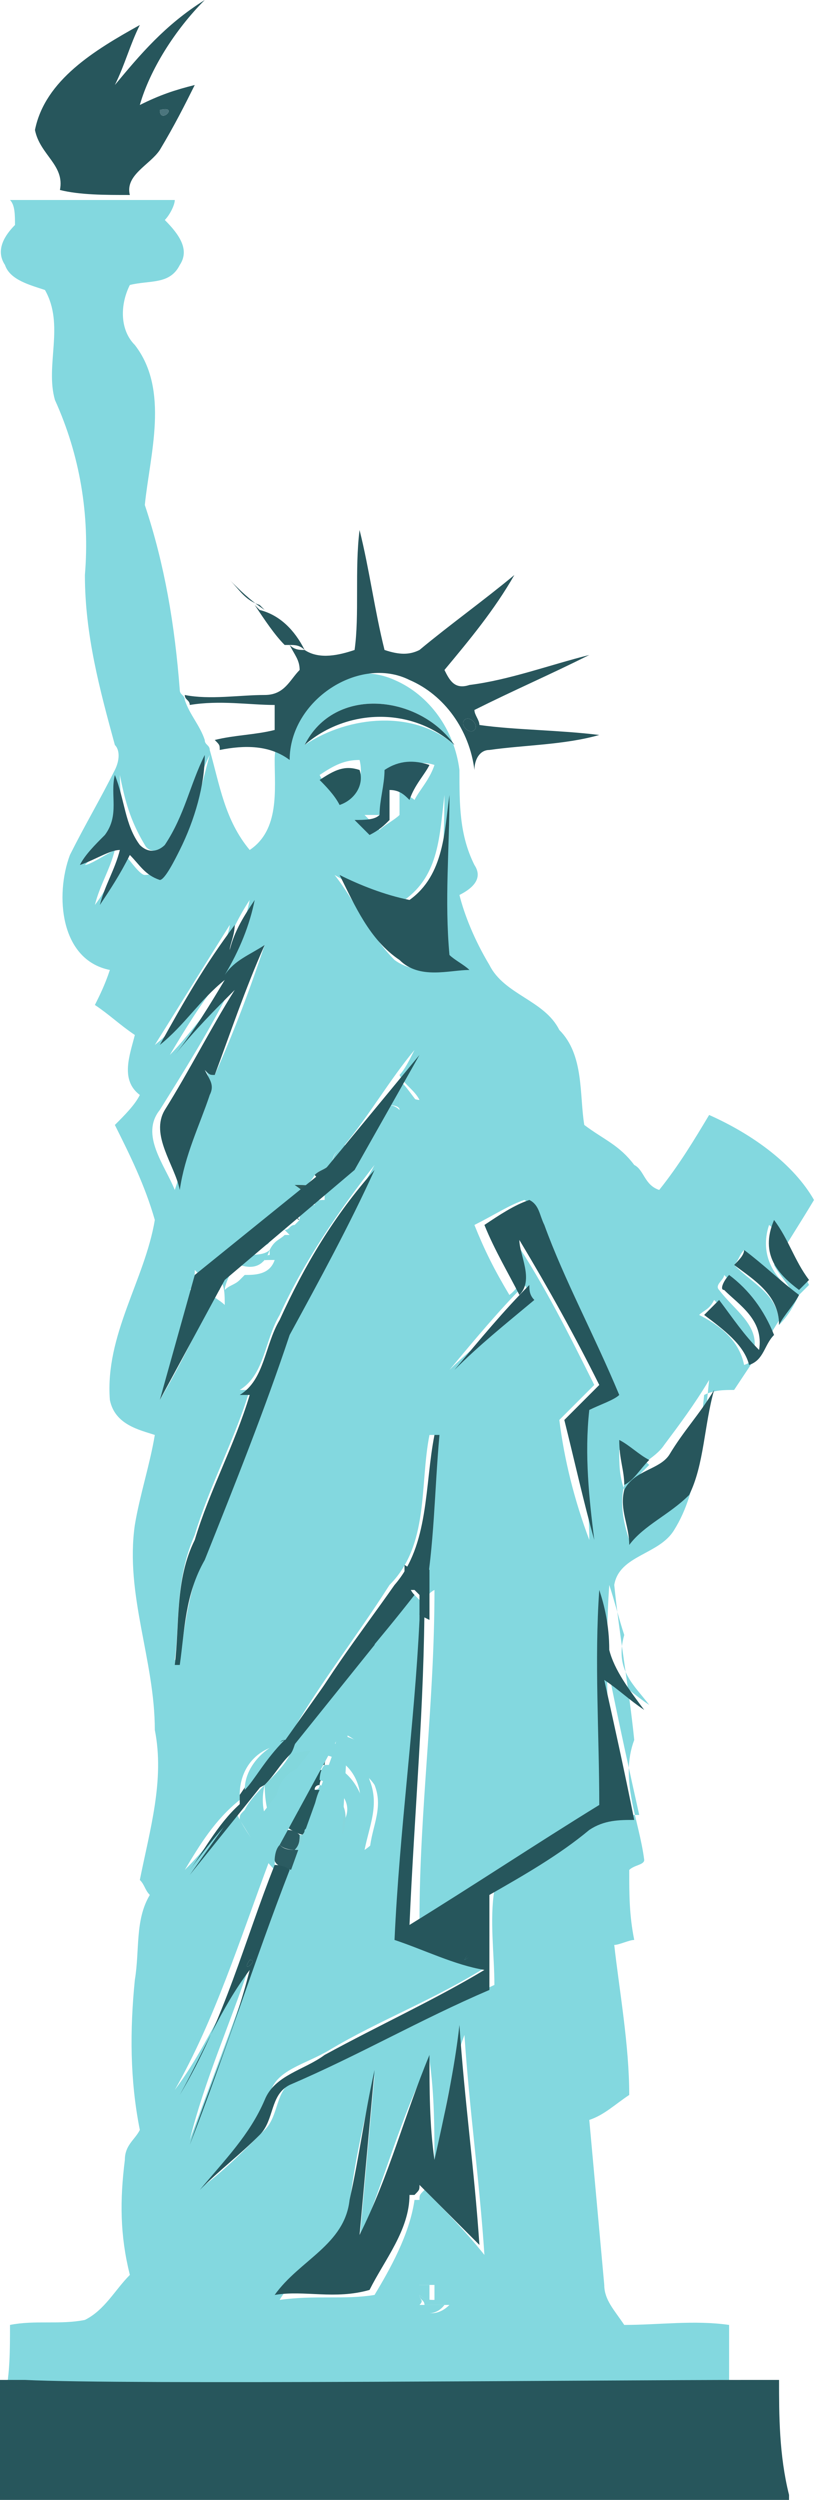 <svg xmlns="http://www.w3.org/2000/svg" xml:space="preserve" id="Layer_1" x="0" y="0" style="enable-background:new 0 0 16.5 50" version="1.1" viewBox="0 0 16.5 50"><style type="text/css">.st0{fill:#27565c}.st1{fill:#4b757d}.st2{fill:#83d8df}.st3{fill:#28565c}.st4{fill:#25555b}.st5{fill:#27555d}.st6{fill:#27565e}.st7{fill:#26565b}.st8{fill:#28585f}.st9{fill:#24565b}.st10{fill:#5a8489}.st11{fill:#305a5a}.st12{fill:#2d545a}.st13{fill:#26565c}.st14{fill:#27565d}.st15{fill:#26545c}.st16{fill:#27565b}.st17{fill:#82d7dc}.st18{fill:#86d6dc}.st19{fill:#26585d}.st20{fill:#2b5b61}</style><g><path d="M2.6 3.9c-.1-.4.4-.6.6-.9.3-.5.5-.9.7-1.3-.4.1-.7.2-1.1.4C3 1.4 3.5.6 4.1 0c-.8.5-1.3 1.1-1.8 1.7.2-.4.3-.8.5-1.2C1.9 1 .9 1.6.7 2.6c.1.5.6.7.5 1.2.4.1.9.1 1.4.1zm.6-1.7c.4-.1 0 .3 0 0z" class="st0"/><path d="M3.2 2.2c0 .3.4-.1 0 0z" class="st1"/><path d="M14.2 22.3c-.3.5-.6 1-1 1.5-.3-.1-.3-.4-.5-.5-.3-.4-.6-.5-1-.8-.1-.6 0-1.4-.5-1.9-.3-.6-1.1-.7-1.4-1.3-.3-.5-.5-1-.6-1.4.2-.1.5-.3.3-.6-.3-.6-.3-1.2-.3-1.9-.1-.8-.6-1.5-1.3-1.8-1.1-.5-2.4.5-2.4 1.6 0 .6.1 1.4-.5 1.8-.5-.6-.6-1.3-.8-2 0-.1-.1-.1-.1-.2-.1-.3-.3-.5-.4-.8 0-.1-.1-.1-.1-.2-.1-1.3-.3-2.5-.7-3.7.1-1 .5-2.3-.2-3.2-.3-.3-.3-.8-.1-1.2.4-.1.8 0 1-.4.2-.3 0-.6-.3-.9.1-.1.2-.3.2-.4H.2c.1.1.1.3.1.5-.2.2-.4.5-.2.8.1.3.5.4.8.5.4.7 0 1.5.2 2.2.5 1.1.7 2.3.6 3.5 0 1.2.3 2.3.6 3.4.1.1.1.3 0 .5-.3.6-.6 1.1-.9 1.7-.3.8-.2 2.1.8 2.3-.1.3-.2.5-.3.7.3.2.5.4.8.6-.1.4-.3.9.1 1.2-.1.2-.3.4-.5.6.3.6.6 1.2.8 1.9-.2 1.2-1 2.3-.9 3.6.1.5.6.6.9.7-.1.6-.3 1.2-.4 1.8-.2 1.4.4 2.7.4 4.1.2 1-.1 2-.3 3 .1.1.1.2.2.3-.3.5-.2 1.1-.3 1.7-.1 1-.1 2 .1 3-.1.2-.3.3-.3.6-.1.8-.1 1.5.1 2.3-.3.3-.5.7-.9.9-.5.1-1 0-1.5.1 0 .5 0 1-.1 1.4 2 .1 4 0 6 .1.1.3.1.5.3.7 0-.3-.1-.5-.1-.7 2.8-.1 5.5 0 8.3 0v-1.5c-.7-.1-1.4 0-2.1 0-.2-.3-.4-.5-.4-.8l-.3-3.3c.3-.1.5-.3.8-.5 0-1-.2-2.1-.3-3 .1 0 .3-.1.4-.1-.1-.5-.1-.9-.1-1.4.1-.1.3-.1.3-.2-.1-.8-.5-1.6-.2-2.4-.1-1-.3-2.1-.4-3.1.1-.6.9-.6 1.2-1.1.5-.8.5-1.8.6-2.7.2-.1.4-.1.6-.1.4-.6.8-1.2 1.2-1.9-.1-.2-.3-.4-.4-.6.3-.5.5-.8.8-1.3-.4-.7-1.2-1.3-2.1-1.7zm-1.2 7-.5.5c-.1-.3-.1-.5-.1-.8.2 0 .4.1.6.3zM10.5 24c.2.1.3.3.3.5.5 1.2 1.1 2.3 1.5 3.4-.2.1-.5.2-.6.3-.1.8.1 1.7.1 2.6-.3-.8-.5-1.6-.6-2.4l.7-.7c-.5-1-1-2-1.6-2.9.1.4.3.8-.1 1.1-.3-.5-.5-.9-.7-1.4.4-.2.7-.4 1-.5zm0 1.7c.1.1.1.3.1.3-.5.5-1.1.9-1.6 1.4.5-.6 1-1.2 1.5-1.7zm-2.6-6.5c-.5-.5-.8-1.2-1.2-1.7.5.3.9.5 1.4.5.7-.5.7-1.3.8-2.1 0 1-.1 2.1 0 3.2.1.1.3.2.4.3-.4 0-1 .1-1.4-.2zm.1 3c-.1-.1-.2-.1-.3-.1-.2.3-.4.7-.6 1 0-.1-.1-.1-.2-.2.5-.6.9-1.3 1.4-1.9-.1.2-.2.4-.3.5.1.2.3.3.4.5-.1 0-.3-.1-.4-.2v.4zM6.8 16c-.1-.1-.3-.3-.4-.5.3-.2.5-.3.8-.3.1.4-.1.7-.4.8zm.9.3c0-.3.1-.6.1-.9.3-.1.6-.2.9-.1-.1.3-.3.5-.4.7-.1-.1-.3-.1-.3-.3v.6c-.1.1-.3.2-.4.3l-.3-.3h.4zm-.8 7.3c-.3-.2-.3-.5-.1-.6.3.1.3.4.1.6zm2.2-8.7c-.8-.7-2.1-.6-3 0 .6-1.2 2.3-1 3 0zm-3.4 9.2c.2-.2.5-.4.6-.6.1-.1.2-.1.3-.2.1.1.1.2.2.3-.1.1-.2.1-.3.3v.1c-.1 0-.2 0-.2.1h-.1c-.1.1-.2.1-.2.3l-.1.1c-.1 0-.1.1-.2.1l.1.1h-.1c-.1.1-.2.1-.3.3v.1c-.1 0-.1.1-.1.1-.1.1-.2.1-.3.1v.1-.1c.1-.1.3-.1.5-.1-.1.3-.4.3-.6.3l-.1.1c-.1.1-.2.1-.3.2 0-.1.1-.3.1-.3-.1.1-.1.1-.2.1.1.1.1.3.1.5-.1-.1-.3-.2-.4-.3.2-.2.5-.4.7-.6L5 25c.1-.1.2-.1.3-.2l.3-.3c-.1-.3 0-.4.1-.4zM4 26.2v-.5c-.1.1-.1.1-.2.1.1-.1.1-.3.1-.4.3.3.6.7.1.8zm-1.5-9.1c-.2.3-.3.6-.6 1 .1-.4.3-.7.4-1.1-.2.1-.5.3-.6.3.2-.2.4-.4.5-.6.3-.3.2-.8.2-1.2.1.5.2.9.5 1.4.1.2.4.1.5 0 .4-.5.5-1.2.8-1.8-.2.7-.3 1.4-.7 1.9-.1.2-.3.5-.6.5-.1 0-.3-.3-.4-.4zm.7 5.1c.5-.8 1-1.6 1.4-2.4-.5.4-.8.9-1.2 1.3.3-.5.6-1 1-1.5-.5.4-.8.9-1.3 1.3l1.5-2.4c0 .1-.1.3-.1.5.1-.3.3-.7.5-1-.1.5-.3 1-.5 1.5.3-.2.5-.4.8-.6-.3.9-.6 1.7-1 2.6-.1-.1-.1-.1-.2-.1.1.1.1.3.1.5-.3.6-.5 1.3-.7 1.9-.2-.5-.7-1.1-.3-1.6zm0 5.8.6-2.1c.1.1.2.3.3.4-.3.6-.6 1.2-.9 1.7zm.7 2.7c.3-1 .8-1.9 1.1-2.9h-.2c.5-.3.5-1 .8-1.5.5-1.1 1.2-2.1 1.9-3-.6 1.1-1.2 2.2-1.7 3.3-.6 1.5-1.2 3-1.7 4.5-.3.6-.4 1.4-.5 2.1h-.1c.1-.7 0-1.6.4-2.5zm-.4 11.2zm0-.1c.8-1.4 1.3-3 1.9-4.6-.3-.3-.5-.6-.7-1-.3.4-.6.8-1 1.2.3-.5.6-1 1.1-1.4v-.1c0-.5.3-.9.8-1l-.1.1c.1-.1.1-.1.2-.1.6-1.1 1.4-2.1 2.1-3.2.8-.8.6-2 .8-3h.1c-.1 1.1-.1 2.2-.3 3.3l-.4-.4c.1.1.1.2.2.3-.7.9-1.5 1.8-2.2 2.7.2.1.4.1.6.1l.1-.1c1 .3 1.5 1.8.6 2.4.1-.5.3-.9.1-1.4-.1-.4-.5-.6-.8-.8-.1.1-.1.2-.1.3.6.1.9.8.6 1.4-.3.5-.8.7-1.4.7h.1c-.6 1.9-1.3 3.7-2 5.6.3-1.2.8-2.3 1.2-3.5-.6.9-.9 1.7-1.5 2.5zm4.9 3.9h.3v.3c-.1 0-.2 0-.3-.1 0 .1.1.1.1.2H9c-.4.4-.9 0-.6-.4zm.1-1.9c-.1.1-.1.1-.1.2h-.1c-.1.7-.5 1.4-.8 1.9-.6.1-1.2 0-1.9.1.4-.7 1.4-1 1.4-1.9.1-.9.3-1.7.5-2.6l-.3 3.3c.5-1.2.8-2.4 1.4-3.6.1.7.1 1.4.1 2.1.2-.9.3-1.8.6-2.6.1 1.5.3 2.9.4 4.4-.4-.5-.8-.9-1.2-1.3zm4.5-9.7c-.3-.2-.5-.4-.8-.6.2 1 .4 1.9.6 2.8-.3 0-.6 0-.9.2-.6.5-1.4.8-2 1.3-.1.6 0 1.3 0 1.9-1.3.6-2.6 1.3-4 1.9-.4.2-.3.7-.6 1-.4.4-.8.8-1.2 1.1.5-.6 1-1.1 1.3-1.8.1-.5.7-.6 1.2-.9 1-.6 2.1-1 3.2-1.7-.6-.2-1.2-.5-1.8-.6.1-2.1.4-4.2.5-6.4 0-.2 0-.4.2-.5 0 2.3-.3 4.4-.3 6.6 1.3-.8 2.5-1.6 3.8-2.4 0-1.4-.1-2.9 0-4.3.1.3.2.7.3 1-.2.7.2 1 .5 1.4zm.8-4.3c-.3.4-.8.6-1.2 1-.1-.3-.2-.7-.1-1.1.2-.4.6-.5.8-.8.3-.4.6-.8.9-1.3-.1.9-.1 1.6-.4 2.2zm1.6-3.1c-.1.2-.2.5-.5.6-.1-.5-.5-.8-.9-1 .1-.1.2-.1.3-.3.3.3.5.6.8 1 .1-.5-.4-.8-.7-1.2-.1-.1.1-.2.1-.3.4.4.7.7.9 1.2-.1-.1-.2-.1-.2-.1.2 0 .2.1.2.1zm.2-.2c0-.6-.5-.8-.9-1.2.1-.1.1-.2.2-.3.3.3.7.6 1.1.9-.1.2-.2.4-.4.6zm.6-.8-.2.2c-.5-.3-.8-.8-.6-1.4.4.3.6.8.8 1.2z" class="st2"/><path d="M5.5 14.1v.5c-.4.1-.8.1-1.2.2.1.1.1.1.1.2.5-.1 1-.1 1.4.2 0-1.2 1.4-2.1 2.4-1.6.7.3 1.2 1 1.3 1.8 0-.2.1-.4.3-.4.7-.1 1.5-.1 2.2-.3-.8-.1-1.7-.1-2.4-.2 0-.1-.1-.2-.1-.3.8-.4 1.5-.7 2.3-1.1-.8.2-1.6.5-2.4.6-.3.1-.4-.1-.5-.3.5-.6 1-1.2 1.4-1.9-.6.5-1.3 1-1.9 1.5-.2.1-.4.1-.7 0-.2-.8-.3-1.6-.5-2.4-.1.8 0 1.7-.1 2.4-.3.1-.7.2-1 0-.1 0-.2 0-.3-.1.1.2.2.3.2.5-.2.2-.3.5-.7.5-.5 0-1.1.1-1.6 0 0 .1.1.1.1.2.6-.1 1.2 0 1.7 0zm3.8.3c.1-.1.3.1.2.2-.1.1-.3-.1-.2-.2zM4.6 11.6c.2.2.3.4.6.5l.1.1c-.3-.2-.5-.4-.7-.6z" class="st3"/><path d="m5.2 12.2-.1-.1c.2.3.4.6.6.8h.1c.1 0 .2 0 .3.1-.2-.4-.5-.7-.9-.8z" class="st3"/><path d="M9.1 14.9c-.7-1-2.4-1.2-3 0 .8-.7 2.1-.8 3 0z" class="st4"/><path d="M9.5 14.6c.1-.1-.1-.3-.2-.2-.1.1.1.3.2.2z" class="st3"/><path d="M3.6 17c.3-.6.5-1.3.5-1.9-.3.6-.4 1.2-.8 1.8-.1.1-.3.2-.5 0-.3-.4-.3-.9-.5-1.4-.1.4.1.8-.2 1.2-.2.2-.4.4-.5.6.3-.1.6-.3.8-.3-.1.4-.3.7-.4 1.1.2-.3.4-.6.6-1 .2.2.3.4.6.5.1 0 .3-.4.4-.6z" class="st5"/><path d="M7.8 16.4v-.6c.2 0 .3.1.4.2.1-.3.3-.5.4-.7-.3-.1-.6-.1-.9.1 0 .3-.1.6-.1.9-.1.1-.3.1-.5.1l.3.3c.2-.1.3-.2.4-.3z" class="st6"/><path d="M6.4 15.6c.1.1.3.3.4.5.3-.1.5-.4.4-.7-.3-.1-.5 0-.8.2z" class="st7"/><path d="M9 15.9c-.1.7-.1 1.6-.8 2.1-.5-.1-1-.3-1.4-.5.3.6.6 1.3 1.2 1.7.4.4 1 .2 1.4.2-.1-.1-.3-.2-.4-.3-.1-1.1 0-2.1 0-3.2zM4.2 21.9c.1-.2 0-.3-.1-.5.1.1.1.1.2.1.3-.8.6-1.7 1-2.6-.3.2-.6.3-.8.6.3-.5.5-1 .6-1.5-.2.3-.4.6-.5 1 0-.1.1-.3.1-.5-.6.8-1 1.5-1.5 2.4.5-.4.8-.9 1.3-1.3-.3.5-.6 1-1 1.5.4-.5.8-.9 1.2-1.3-.5.8-.9 1.6-1.4 2.4-.3.5.2 1.1.3 1.6.1-.7.4-1.3.6-1.9z" class="st0"/><path d="M8.4 21.1c-.5.6-1 1.2-1.4 1.9l.1.1c.2-.3.4-.7.6-1 .1-.2.3-.3.3-.4.2-.2.3-.4.4-.6z" class="st2"/><path d="M8 21.6c-.1.2-.2.3-.3.5.1 0 .3 0 .3.1v-.3c.1.1.3.1.5.3-.2-.2-.3-.4-.5-.6zM6.9 23.6c.3-.3.2-.5-.1-.6-.2.1-.2.5.1.6z" class="st2"/><path d="M6.8 23.6c-.1-.1-.1-.2-.2-.3-.1.1-.2.1-.3.2.1.1.1.2.1.3.2 0 .3-.1.4-.2z" class="st8"/><path d="M4.1 31.2c.6-1.5 1.2-3 1.7-4.5.6-1.1 1.2-2.2 1.7-3.3-.8.9-1.4 1.9-1.9 3-.3.5-.3 1.2-.8 1.5H5c-.3 1-.8 1.9-1.1 2.9-.4.8-.3 1.7-.4 2.5h.1c.1-.7.1-1.4.5-2.1z" class="st9"/><path d="M6 24.3c-.1-.1-.1-.2-.2-.3h.4c0-.1-.2-.1-.2-.2.1.1.3.1.5.1v-.1c-.1-.1-.1-.2-.1-.3-.2.2-.5.4-.6.6.1.1.1.2.2.3-.1 0 0-.1 0-.1z" class="st10"/><path d="M6.3 24c.1-.1.1-.1.1-.2-.1-.1-.3-.1-.5-.1.3.2.3.3.4.3z" class="st11"/><path d="M6 24.3c0-.1.1-.1.2-.3h-.3c0 .1 0 .2.1.3z" class="st12"/><path d="M10.4 24.8c.6 1 1.1 1.9 1.6 2.9l-.7.7c.2.8.4 1.7.6 2.4-.1-.8-.2-1.7-.1-2.6.2-.1.5-.2.6-.3-.5-1.2-1.1-2.3-1.5-3.4-.1-.2-.1-.4-.3-.5-.3.1-.6.3-.9.5.2.5.5 1 .7 1.4.3-.3 0-.8 0-1.1z" class="st13"/><path d="M5.9 24.4c-.1-.1-.1-.2-.2-.3-.1.1-.2.1-.3.2l.3.3c0-.1.2-.2.2-.2z" class="st2"/><path d="M5.3 24.9c.1 0 .1-.1.1-.1v-.1c0-.1 0-.2-.1-.3.1 0 .2 0 .3.1h.1l-.1-.1-.3-.3-.3.3c.2.2.2.4.3.5z" class="st2"/><path d="M4.9 24.7c.1.1.1.2.1.4.1-.1.2-.1.3-.2-.1-.1-.1-.3-.1-.4-.1.1-.2.1-.3.2zM5.4 24.8c.1-.1.2-.1.3-.3-.1 0-.2 0-.3-.1-.1.2-.1.3 0 .4z" class="st2"/><path d="m16 25.8.2-.2c-.3-.4-.4-.8-.7-1.2-.3.7.1 1.1.5 1.4z" class="st13"/><path d="M4.7 24.9v.5l.1-.1.1-.1c-.1-.2.1-.4.2-.1V25c-.1-.2-.1-.3-.1-.4l-.3.3z" class="st2"/><path d="M4 25.5c.1.1.3.3.4.3 0-.2 0-.3-.1-.5.1-.1.1-.1.2-.1 0 .1-.1.3-.1.3.1-.1.2-.1.3-.2v-.5l-.7.7zM4.8 25.3c.1 0 .1-.1.2-.1v-.1c0-.2-.3 0-.2.2z" class="st2"/><path d="M14.7 25.3c.4.3.9.6.9 1.2.1-.2.3-.4.4-.6-.4-.3-.7-.6-1.1-.9 0 .1-.1.2-.2.3z" class="st13"/><path d="M4.8 25.3c.3.1.5 0 .6-.3-.1.1-.3.1-.5.1 0 .2-.1.2-.1.2zM3.8 25.9c.1-.1.1-.1.2-.1v.5c.5-.1.2-.5-.1-.6 0 0 0 .1-.1.2z" class="st2"/><path d="M14.6 25.5c-.1.1-.2.3-.1.3.3.3.8.6.7 1.2-.3-.3-.5-.6-.8-1l-.3.3c.4.3.8.6.9 1 .3-.1.3-.4.5-.6-.1-.1-.1-.1-.2-.1.1 0 .2.1.2.1-.2-.5-.5-.9-.9-1.2z" class="st14"/><path d="M10.7 26c-.1-.1-.1-.2-.1-.3-.5.5-1 1.1-1.5 1.7.5-.5 1-.9 1.6-1.4z" class="st15"/><path d="m3.7 26-.6 2.1c.3-.6.6-1.1.9-1.7 0-.2-.1-.3-.3-.4z" class="st2"/><path d="M12.5 29.8c-.1.4.1.7.1 1.1.3-.4.8-.6 1.2-1 .3-.6.3-1.4.5-2.1-.3.5-.6.8-.9 1.3-.2.3-.7.3-.9.7z" class="st0"/><path d="M6.1 34.6c.7-.9 1.5-1.8 2.2-2.7-.1-.1-.1-.2-.2-.3l.4.4c.2-1.1.2-2.2.3-3.3h-.1c-.2 1-.1 2.2-.8 3-.7 1-1.5 2-2.1 3.2.1 0 .2-.1.3-.1-.1-.1 0-.2 0-.2z" class="st13"/><path d="M12.5 29.7c.2-.1.3-.3.5-.5-.2-.1-.4-.3-.6-.4 0 .4.1.6.1.9z" class="st16"/><path d="M12 31.8c-.1 1.4 0 2.9 0 4.3-1.3.8-2.5 1.6-3.8 2.4.1-2.3.3-4.4.3-6.6-.1.1-.1.3-.1.5-.1 2.1-.4 4.2-.5 6.4.6.2 1.2.5 1.8.6-1 .6-2.1 1.1-3.2 1.7-.4.3-1 .4-1.2.9-.3.7-.8 1.2-1.3 1.8.4-.4.8-.7 1.2-1.1.3-.3.2-.8.6-1 1.4-.6 2.6-1.3 4-1.9v-1.9c.7-.4 1.4-.8 2-1.3.3-.2.6-.2.9-.2-.2-1-.4-1.9-.6-2.8.3.2.5.4.8.6-.3-.4-.6-.8-.7-1.2 0-.5-.1-.9-.2-1.2zm-2.7 7.4c.1-.2.3-.3.5-.5-.2.2-.3.4-.5.5z" class="st13"/><path d="M5.7 35.1c.3 0 .5-.1.8-.1.1-.1.1-.2.2-.3-.2-.1-.4-.1-.6-.1l-.1.1c-.1.1-.2.2-.3.4z" class="st2"/><path d="M5.3 35.7c.2-.2.3-.4.5-.6.1-.1.1-.3.2-.4-.1 0-.2.1-.3.1-.1 0-.1.1-.2.1-.2.3-.5.7-.7 1v.2c.2-.2.3-.3.5-.4z" class="st13"/><path d="M6.3 35.3h.2c0-.1.1-.3.1-.3 0-.1.1-.3.1-.4l-.1.1c-.1.1-.1.2-.2.3 0 .1 0 .2-.1.3z" class="st9"/><path d="M7.5 35.7c.2.5-.1.9-.1 1.4.9-.6.5-2.2-.6-2.4-.1.1-.1.3-.1.4.2.1.6.3.8.6zM5.7 34.8c-.5.2-.8.6-.8 1 .2-.2.4-.6.8-1z" class="st2"/><path d="M5.7 36.5c-.1-.5 0-1.1.6-1.2h.1c.1-.1.1-.2.2-.3-.3 0-.5 0-.8.1-.1.2-.3.4-.5.6 0 .4.1.8.3 1.1 0-.1.1-.2.1-.3z" class="st17"/><path d="M6 35.7c.1-.1.1-.3.2-.4-.6.1-.8.6-.6 1.2.1-.1.1-.3.2-.5.1-.1.2-.1.2-.3z" class="st2"/><path d="M6 35.7c.1 0 .2.1.3.1 0-.1.1-.1.1-.1 0-.1.1-.2.1-.3h-.2l-.3.3z" class="st9"/><path d="M6.4 35.6c.3.1.7.4.5.8-.1.5-.6.6-1 .6 0 .1-.1.3-.1.4.5 0 1.2-.2 1.4-.7.3-.5-.1-1.3-.6-1.4h-.1c-.1.1-.1.3-.1.3zM5.6 36.8c-.3-.3-.4-.7-.3-1.1-.1.1-.3.3-.4.5-.1.1-.1.1-.1.2.2.3.4.7.7 1 0-.2 0-.4.1-.4v-.2z" class="st2"/><path d="M6.9 36.5c.1-.4-.2-.7-.5-.8 0 .1-.1.1-.1.1-.1.3-.1.5-.2.7v.1c.1-.2.3-.3.5-.5.2.4-.1.6-.5.6H6c0 .1 0 .2-.1.3.5 0 1-.1 1-.5z" class="st18"/><path d="M5.9 36.1c.1.1.2.3.3.4.1-.3.1-.5.2-.7-.1 0-.2 0-.3-.1-.1.2-.2.2-.2.4z" class="st19"/><path d="M4.9 36c-.5.4-.8 1-1.1 1.4.3-.4.6-.8 1-1.2 0 0 0-.1.1-.2z" class="st9"/><path d="M5.7 36.5c.1.1.3.2.4.2h.1c0-.1.1-.1.1-.2v-.1c-.3-.1-.3-.2-.4-.3-.1.1-.2.3-.2.4z" class="st19"/><path d="M6.6 36.1c-.2.1-.3.3-.5.5 0 .1-.1.1-.1.2.4-.1.8-.3.6-.7z" class="st18"/><path d="M5.7 36.6c0 .1-.1.1-.1.2v.1c.1.1.3.1.3.1.1-.1.1-.2.1-.3-.1-.1-.2-.1-.3-.1z" class="st20"/><path d="M5.9 37.4c0-.1.1-.3.1-.4-.2 0-.3 0-.4-.1-.1.1-.1.3-.1.3 0 .1.2.2.4.2z" class="st20"/><path d="M5.8 37.4c-.1-.1-.3-.1-.3-.1-.6 1.5-1 3.1-1.9 4.6.5-.9.8-1.7 1.4-2.5-.3 1.2-.8 2.3-1.2 3.5.7-1.8 1.3-3.7 2-5.5zM5 39.2c.2 0-.2.3 0 0z" class="st4"/><path d="M9.3 39.2c.2-.1.4-.3.5-.5-.2.1-.4.3-.5.5z" class="st13"/><path d="M5 39.2c-.2.3.2 0 0 0z" class="st4"/><path d="M8.7 43.2c-.1-.7-.1-1.4-.1-2.1-.5 1.2-.8 2.4-1.4 3.6l.3-3.3c-.2.9-.3 1.7-.5 2.6-.1.9-1 1.2-1.5 1.9.6-.1 1.2.1 1.9-.1.3-.6.8-1.2.8-1.9h.1c.1-.1.1-.1.1-.2l1.2 1.2c-.1-1.5-.3-2.9-.4-4.4-.1.9-.3 1.8-.5 2.7z" class="st0"/><path d="M8.4 45.9c.1.1.2.1.2.1v-.3h-.3c-.3.4.3.8.6.4h-.5c.1-.1 0-.1 0-.2z" class="st2"/><path d="M15.6 47.6H15c-2.8 0-12.5.1-14.5 0H0V50H8.3c.8.1 1.7.1 2.5 0h5v-.1c-.2-.8-.2-1.6-.2-2.3z" class="st0"/><path d="m5 39.7 1.8-5-1.2 2.2-.6-.3L7 34l-.2 3.6z" class="st2"/><path d="M3.8 37.5 7.7 32l-.2.9zM8.3 31.8l.3-.2-.5-.3v.5z" class="st13"/><path d="M8.4 32.3v-1.1l.2.2v1zM3.2 28l1.3-2.4 2.6-2.2 1.3-2.3-1.9 2.3-2.6 2.1z" class="st13"/></g></svg>